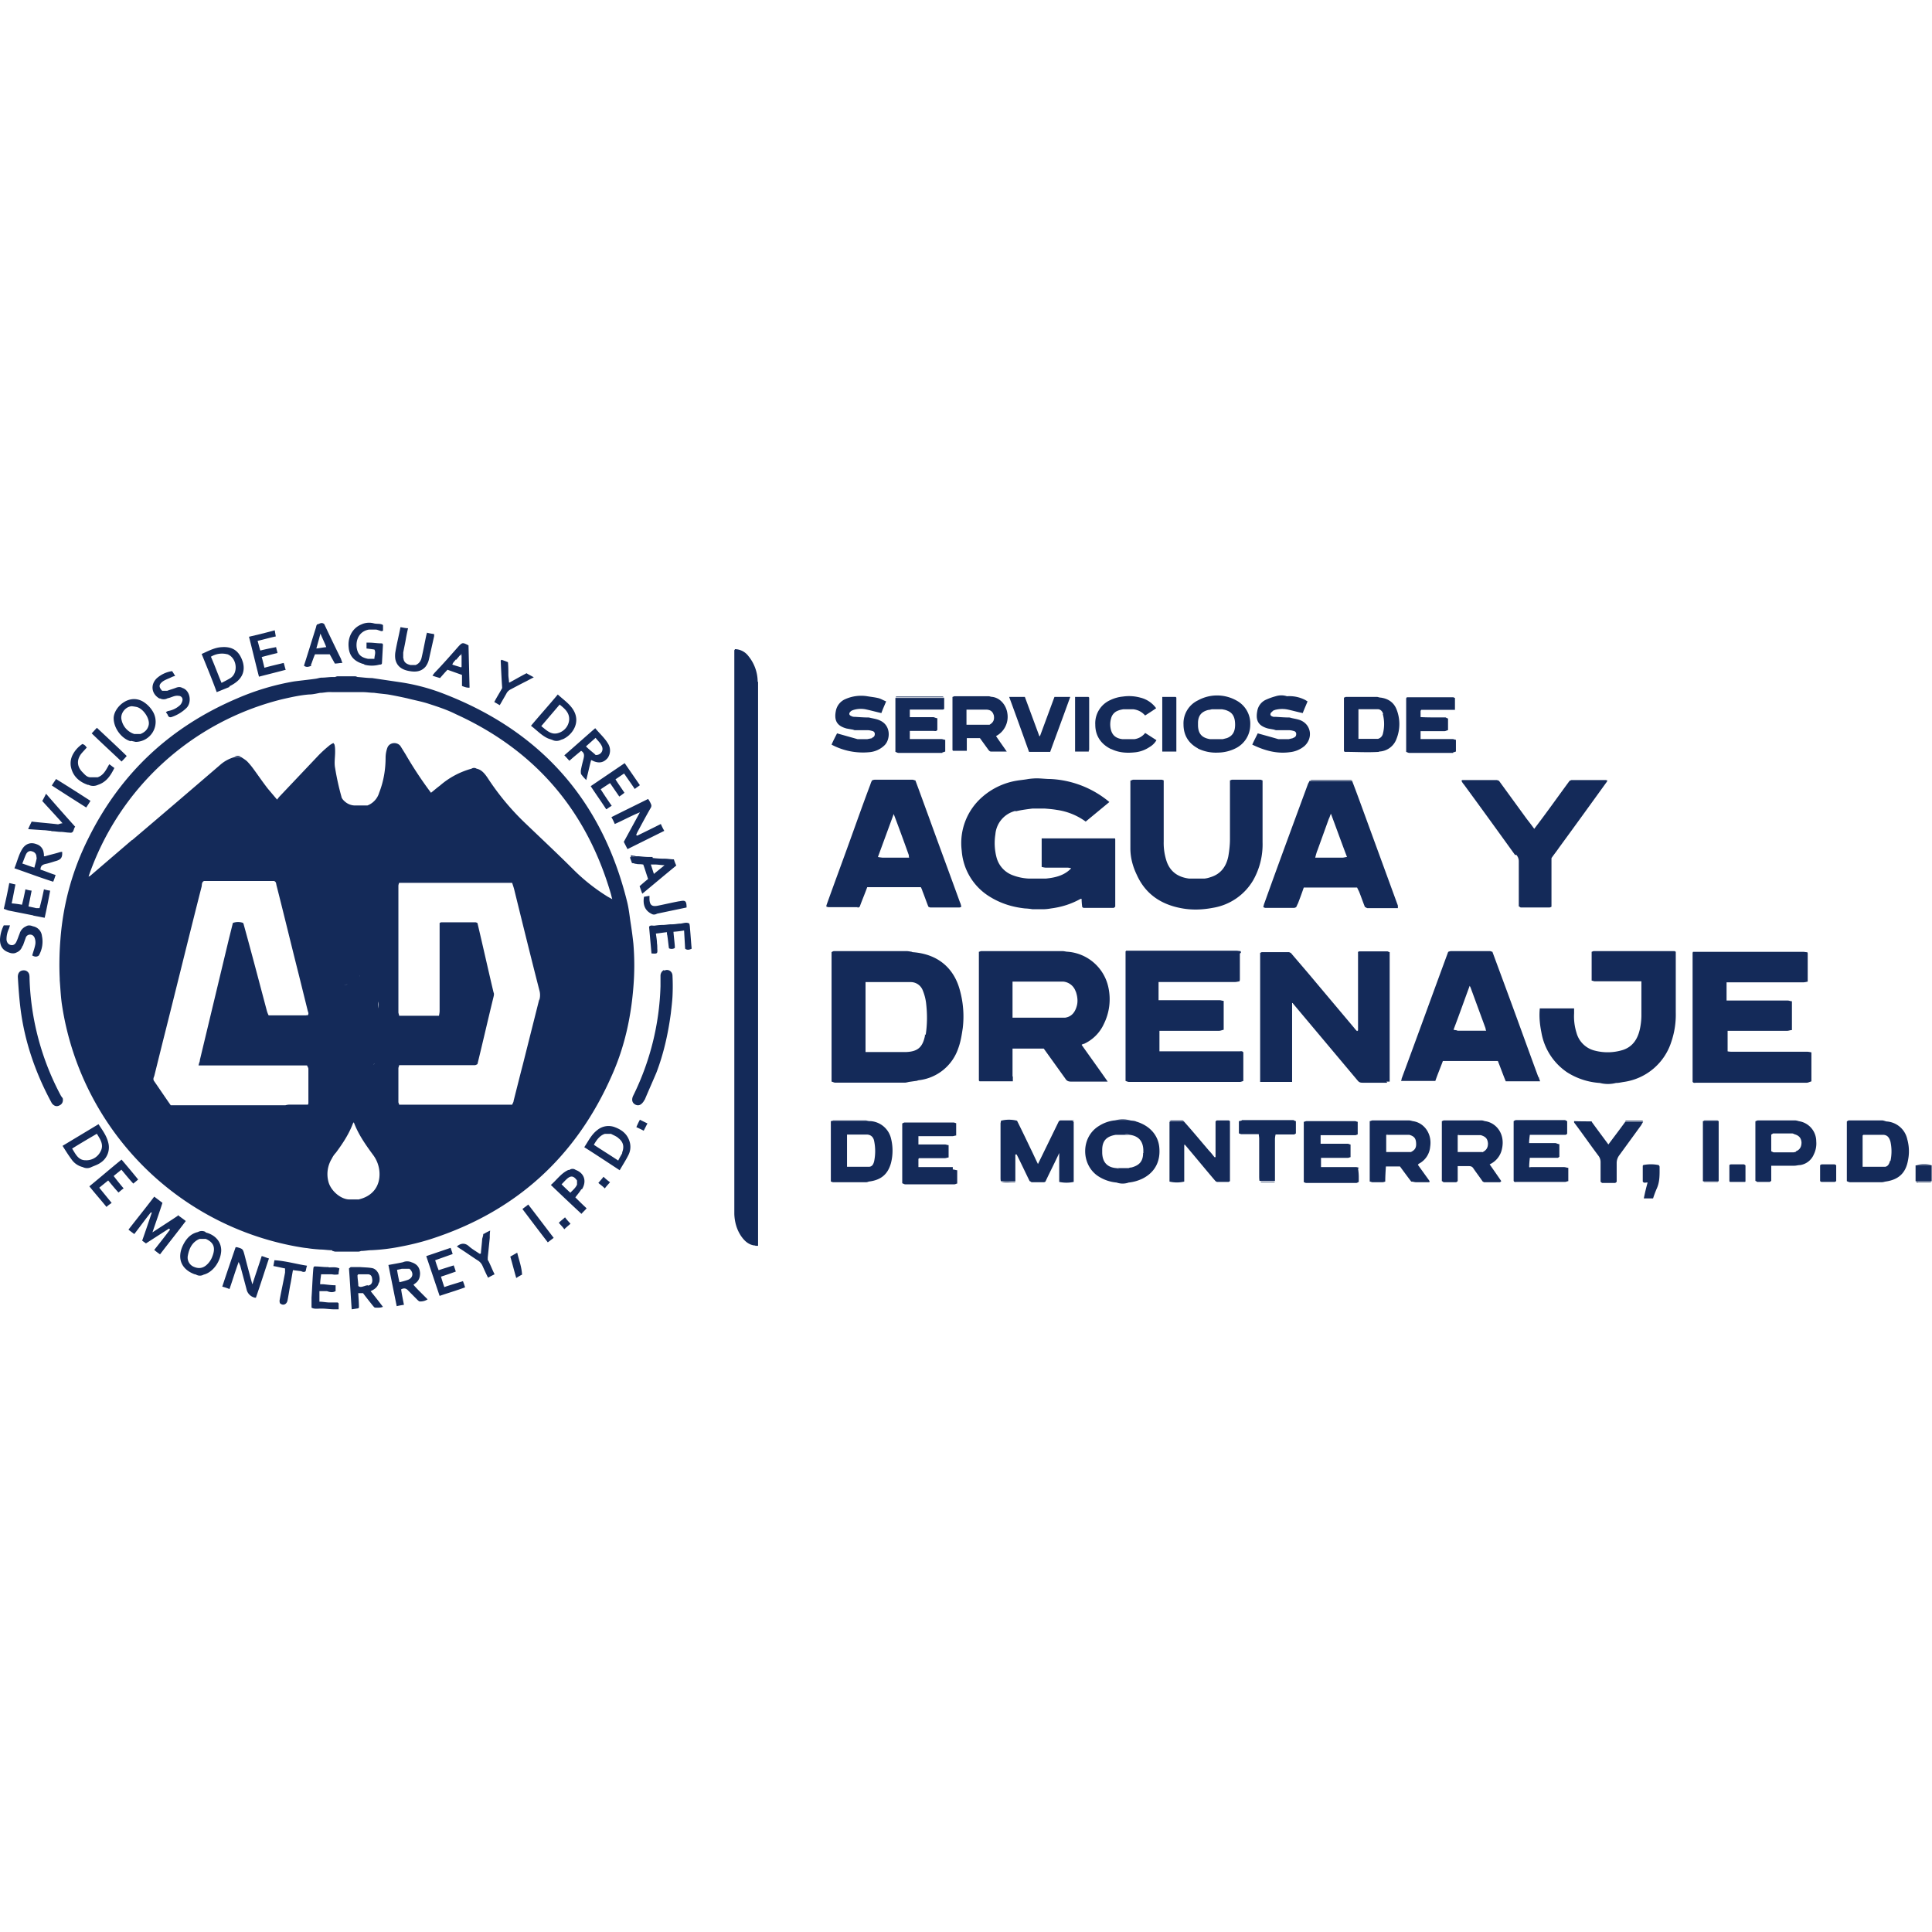 <svg xmlns="http://www.w3.org/2000/svg" width="24" height="24" fill="none" viewBox="0 0 24 24">
  <path fill="#142A59" d="M4.126 15.54h.008s.022.008.03.008h.29a.08.08 0 0 0 .03-.008c.047 0 .094-.01.137-.01a2.39 2.39 0 0 0 .35-.043c.128-.024.251-.054.375-.093 1.058-.34 1.81-1.02 2.257-2.04.154-.345.235-.712.265-1.091a3.27 3.27 0 0 0 0-.542 5.254 5.254 0 0 0-.034-.256c-.013-.085-.022-.175-.043-.26-.312-1.268-1.08-2.13-2.3-2.595a2.5 2.5 0 0 0-.525-.136l-.345-.051c-.06 0-.12-.009-.18-.013 0 0-.02-.009-.03-.009h-.217a.08.08 0 0 0-.03.009h-.03c-.047 0-.093.008-.136.008-.026 0-.047.009-.073.013-.09.013-.183.022-.273.034a3.085 3.085 0 0 0-.704.21c-.832.354-1.45.93-1.851 1.74-.197.393-.312.81-.346 1.25a3.834 3.834 0 0 0-.009.495v.017c.009.107.013.214.03.32a3.596 3.596 0 0 0 2.906 2.987c.047.008.094.017.14.021.052.009.107.013.159.017.05 0 .098.009.149.009v.008Zm.345-3.422s-.004.008-.008.012c0 0 .004-.008.008-.012a.052.052 0 0 0 .013-.018.06.06 0 0 0-.013.018Zm.227.324a.145.145 0 0 1 0 .085c.004-.03 0-.055 0-.085Zm-.384-.213s-.035.008-.052.017a.244.244 0 0 1 .052-.018Zm.328.994s.004-.009.009-.009c0 0-.005.009-.009.009Zm-.205-3.213h.039-.039Zm-.05 1.843h.016-.017ZM4.45 14.9s-.038.013-.06.013c.022 0 .039 0 .06-.013h-.115c-.102-.004-.218-.102-.252-.209a.367.367 0 0 1 .039-.298.28.28 0 0 1 .05-.073c.082-.11.159-.226.21-.358 0-.005.008-.013.013-.021.055.149.145.277.239.405a.4.4 0 0 1 .08.217c.01.175-.089.3-.264.338Zm2.25-2.491-.205.815c-.039.149-.077.303-.115.452 0 .017-.013.03-.017.047H4.958c0-.013-.009-.021-.009-.034v-.418c0-.013.009-.026.009-.039h.939c.012 0 .025-.008.034-.013.068-.277.132-.559.2-.836.004-.017.009-.038 0-.055-.068-.286-.132-.576-.2-.862 0 0-.017-.009-.026-.009h-.422c-.009 0-.013.005-.022.009v1.092c0 .021-.004.038-.008.06h-.495c0-.013-.009-.03-.009-.043v-1.57c0-.013.005-.026.009-.038h1.404c.008.025.017.05.025.08.103.419.205.833.312 1.25a.218.218 0 0 1 0 .129v-.017Zm-1.7.809s-.013 0-.018.005c.005 0 .013 0 .018-.005Zm-3.363-2.781-.507.435a.069.069 0 0 1-.03.017 3.406 3.406 0 0 1 2.402-2.202c.11-.025.222-.051.337-.06.047 0 .094-.012.137-.02.038 0 .076-.01.119-.01h.021c.009 0 .013-.004.022-.008-.009 0-.013.004-.022.009h.393c.047 0 .09.008.136.008.06.009.116.013.175.021.077.013.158.03.235.047.085.022.175.039.256.064.12.039.239.077.35.133.985.448 1.625 1.194 1.928 2.235.005.018.009.039.017.064l-.055-.03a2.366 2.366 0 0 1-.43-.34c-.189-.189-.385-.372-.577-.556a3.161 3.161 0 0 1-.486-.58c-.034-.05-.073-.102-.137-.115a.058.058 0 0 0-.064 0 1 1 0 0 0-.392.21c-.039.029-.073.059-.111.089a4.836 4.836 0 0 1-.316-.478l-.064-.103c-.043-.055-.137-.046-.162.022a.37.37 0 0 0-.022.12c0 .153-.025.298-.08.439a.243.243 0 0 1-.146.158h-.158a.192.192 0 0 1-.115-.043c-.021-.017-.047-.043-.05-.068a3.263 3.263 0 0 1-.078-.354c-.013-.064 0-.133 0-.201 0-.03 0-.06-.008-.09 0-.004-.009-.012-.013-.02a.24.24 0 0 0-.064.042 1.47 1.47 0 0 0-.12.11l-.486.513c-.008.008-.017.021-.03.038l-.115-.136c-.06-.077-.115-.158-.175-.24a.9.9 0 0 0-.081-.098c-.021-.02-.051-.038-.077-.055h-.077a.45.45 0 0 0-.187.102c-.363.312-.726.623-1.088.93h-.005Zm2.198 3.255-.009.03h-.23a.212.212 0 0 0-.051.008h-.611v.009-.009h-.813c-.069-.098-.137-.2-.205-.298-.017-.022-.009-.043 0-.064l.106-.427c.163-.644.32-1.289.483-1.929.004-.025 0-.055.03-.068h.869c.026.009.026.03.03.051.095.372.184.743.278 1.114l.11.444c.005.021.018.038 0 .06h-.485a.296.296 0 0 1-.022-.056c-.094-.354-.188-.713-.286-1.067 0-.008-.008-.017-.008-.025a.188.188 0 0 0-.128 0l-.051.205-.359 1.497a.08.08 0 0 1-.008.034l-.009.034h1.348c.005.013.017.03.017.043v.427l.005-.013Zm-.017-1.084s-.009 0-.013.005c0 0 .008 0 .013-.005ZM9.412 8.47a.507.507 0 0 0-.115-.32.214.214 0 0 0-.166-.086s-.005.009-.009.013v7.006c.004.098.03.192.085.273.039.056.086.102.158.115.009 0 .013 0 .022.005h.03V8.469h-.005Zm3.208 1.608c.07-.017.137-.025.206-.034h.149c.051.004.102.008.154.017a.798.798 0 0 1 .358.145l.294-.243a1.23 1.23 0 0 0-.734-.286c-.055 0-.115-.008-.17-.008a.83.83 0 0 0-.103.008c-.046.009-.098.013-.145.021a.863.863 0 0 0-.43.205.759.759 0 0 0-.252.666.731.731 0 0 0 .358.576c.132.08.273.123.427.14a.71.71 0 0 1 .094.01h.136a.6.6 0 0 0 .094-.01c.132-.017.252-.055.367-.119h.013a.82.82 0 0 0 .008.102s.013.01.017.01h.371c.01 0 .013-.01.022-.014v-.832c0-.004 0-.013-.004-.017h-.91v.354s.035.009.048.009h.269c.017 0 .034.004.05.008-.085.09-.196.116-.315.128h-.213a.65.65 0 0 1-.2-.042.323.323 0 0 1-.201-.226.698.698 0 0 1-.013-.282.327.327 0 0 1 .247-.29l.009.004Zm-.042 3.294v-.346h.388l.27.376c.016.026.038.034.067.034h.457c-.11-.158-.218-.307-.324-.457.012-.008.021-.012.03-.012a.5.5 0 0 0 .247-.248.69.69 0 0 0 .056-.452.561.561 0 0 0-.504-.444c-.021 0-.043-.008-.068-.008H12.19c-.009 0-.021.008-.03.008v1.6l.008.009h.414v-.06h-.004Zm.785-1.058c.021.06.03.124.013.183-.021.077-.064.133-.145.145-.013 0-.021.005-.034.009.013 0 .021-.004.034-.009h-.653v-.448h.632a.18.18 0 0 1 .153.124v-.004Zm-1.207-.482.008-.009-.008.009Zm-.832-.009s-.043-.008-.06-.008h-.904c-.01 0-.022.008-.03.013v1.608c.017.004.03.013.046.013h.862c.018 0 .035-.005.052-.009l.085-.012c.017 0 .03-.01.047-.01a.588.588 0 0 0 .482-.396c.03-.08.043-.166.056-.252a1.222 1.222 0 0 0-.035-.465c-.064-.247-.243-.452-.589-.477l-.012-.005Zm.166 1.024v.021c-.03.146-.094.197-.243.201h-.495V12.2h.568a.16.16 0 0 1 .144.106.606.606 0 0 1 .039.145c.017.137.017.27-.004.406l-.009-.009Zm5.734.589h.039v-1.608c-.009 0-.021-.01-.03-.01h-.337c-.013 0-.03 0-.026.022v.96l-.012.009a.274.274 0 0 1-.035-.039l-.477-.567c-.103-.124-.21-.247-.312-.367-.008 0-.017-.008-.021-.008h-.337c-.009 0-.013.008-.022.008v1.604h.397v-.98h.009v.004l.806.96c.017.021.034.026.06.026h.307l-.009-.013Zm-1.809-1.6s0-.013-.004-.021c-.017 0-.034-.005-.051-.005h-1.37v.009-.009l-.008.009v1.609c.013.004.03.012.043.012h1.378c.012 0 .03-.008.042-.012v-.355c-.013-.021-.034-.013-.05-.013h-.992v-.255h.738c.022 0 .039-.009.06-.013v-.359c-.017 0-.034-.008-.051-.008h-.758v-.226h.946c.021 0 .038-.005.06-.009 0 0 .004-.017.004-.025v-.32l.012-.009Zm3.695 1.544c-.14-.38-.277-.763-.418-1.143l-.153-.414c-.009 0-.022-.008-.03-.008h-.482c-.013 0-.022.004-.035.008 0 0-.008.013-.008.017-.192.52-.38 1.041-.572 1.558a.08.08 0 0 1-.008.03h.426c.03-.086.064-.167.094-.248a.033.033 0 0 0 .017-.008.032.032 0 0 0-.017.008h.683c.034.085.064.17.098.252h.427s-.013-.034-.017-.052h-.005Zm-.644-.58h-.004.004Zm-.363 0s-.03-.004-.047-.008c.069-.18.133-.363.201-.546a.196.196 0 0 1 .017.038l.18.49c0 .01.004.022.008.03h-.363l.005-.004Zm-1.851-3.072c-.184.5-.367.994-.546 1.494-.005.012-.009.03-.013.046 0 0 .017.01.025.01h.359a.06.06 0 0 0 .025-.01c.009-.017.013-.03.022-.046.025-.064.05-.133.072-.197h.662l.025.051c.026.064.047.128.073.192.008 0 .021.013.03.013h.379v-.021c0-.008 0-.013-.004-.021l-.474-1.297a15.44 15.44 0 0 0-.09-.24h-.532c0 .01-.009.018-.013.03v-.004Zm.115.832.14-.388c.01-.017.013-.034.026-.064.069.183.133.363.2.538 0 .017-.008.02-.016.017.008 0 .021 0 .017-.017-.017 0-.039.008-.056.008h-.34c.008-.03.016-.064.029-.094Zm4.446 1.263-.009-.008h-1.007c-.008 0-.017.008-.025.008v.359c.013 0 .025.008.038.008h.58v.435a.837.837 0 0 1-.017.15c-.025.123-.085.226-.213.268a.635.635 0 0 1-.346.009.312.312 0 0 1-.23-.222.682.682 0 0 1-.03-.243v-.06h-.426c-.01.103 0 .2.02.299a.75.75 0 0 0 .32.495.86.86 0 0 0 .406.132.4.4 0 0 0 .2 0c.035 0 .065-.008.099-.013a.725.725 0 0 0 .589-.499 1.04 1.04 0 0 0 .055-.363v-.759l-.004.004Zm-1.976-1.203a.12.12 0 0 1 .03.085v.555c.009 0 .017.013.026.013h.354c.009 0 .017-.005.026-.009v-.597s0-.009.004-.013c.03-.043.06-.08.09-.124.2-.273.4-.55.597-.823 0-.004 0-.009.004-.013-.009 0-.017-.004-.026-.004h-.418c-.008 0-.017.008-.025.008-.145.197-.286.397-.44.598a4.473 4.473 0 0 0-.094-.124l-.345-.474c-.009 0-.017-.008-.03-.008h-.422s-.01.004-.013.008a.151.151 0 0 0 .03.047c.213.29.426.585.635.875h.017Zm-.392 3.307s-.026-.009-.039-.009h-.469c-.009 0-.017.009-.026.009v.008l.009-.008-.009.008v.738c.009 0 .013.009.022.013h.153c.009 0 .013-.008.022-.013v-.187h.14c.026 0 .043.008.056.03.038.055.077.106.115.162.005 0 .013.008.017.008h.197c.004 0 .008-.008.017-.013a19.975 19.975 0 0 0-.145-.209.269.269 0 0 0 .153-.192c.043-.192-.077-.328-.213-.345Zm-.316.162s-.013.008-.021.008c0 0 .012-.008.021-.008Zm.286.222s-.017.004-.026.008c.009 0 .017-.004.026-.008h-.307v-.21h.286c.06.018.085.043.09.103 0 .051-.018.085-.07.11v-.003Zm-.866-.384s-.03-.009-.047-.009h-.452c-.013 0-.022.009-.035.009v.751c.013 0 .022.008.035.008h.123c.013 0 .022-.004.035-.008 0-.064.004-.124.008-.188h.175c.047.064.094.128.14.188.022 0 .04.008.06.008h.15c.013 0 .025 0 .013-.021l-.141-.196c.008-.005.008-.013.013-.013a.261.261 0 0 0 .14-.21c.026-.162-.076-.306-.226-.32h.009Zm-.307.162-.022.008s.013-.008.022-.008Zm.285.222h-.004.005-.308v-.214h.286c.06.017.081.043.085.098.005.06-.012.09-.064.116Zm-.03.008s.013 0 .022-.004c-.009 0-.013.004-.021.004Zm-3.387-.389c-.021-.008-.047-.008-.073-.012h-.192a.454.454 0 0 0-.192.068c-.234.141-.226.495 0 .632a.498.498 0 0 0 .218.072.224.224 0 0 0 .15 0 .514.514 0 0 0 .174-.05c.154-.078.226-.218.205-.398-.017-.14-.115-.26-.29-.311Zm.09.393c0 .103-.047.154-.146.18a.08.08 0 0 0-.034.008.238.238 0 0 1-.072.013c.025 0 .05 0 .072-.013h-.15c.014 0 .027.009.04.009a.124.124 0 0 1-.04-.009c-.114-.008-.174-.072-.178-.188v-.038c0-.115.055-.17.17-.188a.297.297 0 0 1 .086-.012c-.03 0-.056 0-.086.012h.171a12.067 12.067 0 0 1-.064-.012c.021 0 .043.004.064.012.132.017.167.103.17.188v.038H14.2Zm9.22-.396s-.026-.009-.039-.009h-.413c-.01 0-.018.009-.026.013v.742c.013.005.026.013.043.013h.388c.017 0 .03-.004.047-.008.162-.022.252-.103.281-.26a.553.553 0 0 0-.008-.265.281.281 0 0 0-.26-.222l-.013-.004Zm.06.49c-.01.034-.022.069-.06.077-.009 0-.013 0-.022.004.009 0 .013-.004.022-.004h-.282v-.388l.009-.009h.243c.055 0 .08.035.094.086a.563.563 0 0 1 0 .239l-.005-.005Zm-12.673-.49h-.486v.751c.009 0 .017.008.03.008h.41a.078.078 0 0 0 .03-.008c.153-.018.238-.09.277-.23a.624.624 0 0 0 0-.308.282.282 0 0 0-.252-.213h-.009Zm-.025.576.013-.009c-.005 0-.009.004-.013.009Zm.077-.077c-.009.034-.022.064-.06.068h-.277v-.4h.251c.047.003.077.033.086.08a.628.628 0 0 1 0 .252Zm6.024.081s-.025-.009-.038-.009h-.435v-.115h.012-.012.337c.008 0 .021-.008.03-.008v-.158c-.013 0-.022-.009-.035-.009h-.337.013-.013v-.106c.009 0 .017 0 .026-.005-.009 0-.017.005-.026.005h.431c.009 0 .022-.009.03-.009v-.158c-.013 0-.021-.008-.034-.008h-.602c-.012 0-.02.008-.034.008v.751c.009 0 .017.009.03.009h.623c.009 0 .021-.009.03-.013v-.068a.695.695 0 0 0-.009-.099l.013-.008Zm5.462-.58s-.03-.009-.047-.009h-.461c-.009 0-.021.009-.03.009v.008l.009-.008-.01.008v.735c.01 0 .014.008.022.012h.154c.008 0 .013-.009.021-.013v-.188h.286c.026 0 .047-.008.073-.008a.219.219 0 0 0 .17-.133.306.306 0 0 0 .03-.162.253.253 0 0 0-.222-.251h.005Zm-.035.38s-.02.008-.034.008h-.239c-.012 0-.021-.009-.034-.013v-.209c.009 0 .017-.013.026-.013h.235a.06.06 0 0 1 .025.009c.06.017.085.047.09.102 0 .051-.017.09-.069.111v.004Zm-7.432-5.01a.51.51 0 0 0 .252.052.5.5 0 0 0 .217-.052.326.326 0 0 0 .184-.29.325.325 0 0 0-.175-.307.492.492 0 0 0-.474 0 .316.316 0 0 0-.18.299c0 .132.06.234.18.298h-.004Zm.004-.324c.004-.085.043-.132.128-.154.013 0 .026-.004.043-.008.008 0 .017-.004.03-.009-.009 0-.017 0-.03.009h.128c.021.004.047.008.064.017.068.026.098.081.098.175 0 .09-.034.14-.102.166l-.052.013h-.158c-.102-.017-.145-.068-.149-.166v-.043Zm-2.872.363v-.167h.163l.102.141c.009.013.021.026.034.026h.197c-.047-.069-.09-.128-.133-.192a.27.27 0 0 0 .141-.282c-.013-.098-.085-.192-.188-.205-.017 0-.03-.008-.046-.008h-.423c-.008 0-.017.008-.025.008v.662l.008.008h.17v.009Zm.334-.457c.012.056 0 .094-.052.124h-.004.004-.286v-.188h.239c.056 0 .086.022.099.068V8.88Zm4.786.457a.238.238 0 0 0 .218-.158.496.496 0 0 0 0-.367c-.034-.085-.102-.132-.196-.145-.017 0-.034-.009-.051-.009h-.38c-.009 0-.017.009-.026.009v.661s0 .004.009.013c.14 0 .286.009.427 0v-.004Zm.048-.465a.487.487 0 0 1 0 .247.084.084 0 0 1-.06.06.032.032 0 0 0-.017.008.032.032 0 0 0 .017-.008h-.243V8.81h.239c.034 0 .06.026.068.06h-.004Zm-6.345.299-.06.012h-.12l-.255-.072c-.021.042-.047.09-.068.14a.825.825 0 0 0 .469.094.306.306 0 0 0 .188-.085c.072-.068.085-.243-.052-.307-.042-.022-.093-.026-.14-.039-.056 0-.111-.004-.171-.008-.017 0-.03 0-.047-.009-.034-.013-.034-.038-.008-.06.008-.008.02-.012.034-.017a.315.315 0 0 1 .166-.004c.06.013.12.03.18.043.016-.047.038-.094.059-.145-.034-.013-.06-.03-.09-.039-.046-.012-.098-.017-.145-.025a.482.482 0 0 0-.268.034.2.2 0 0 0-.12.14c-.03.137.021.197.132.227l.073.013c.008 0 .021.008.03.008h.162c.017 0 .034.004.051.009.021.004.034.017.034.038 0 .026-.013.039-.034.047v.004Zm5.227 0-.051.012h-.129c-.085-.025-.166-.047-.256-.072-.02.042-.046.09-.068.14.15.073.303.116.465.094a.334.334 0 0 0 .184-.077c.107-.098.085-.264-.051-.32-.043-.017-.09-.02-.133-.034-.055 0-.11-.004-.17-.008h-.03c-.017-.004-.043-.013-.039-.034 0-.017.022-.03.034-.043.005-.004.013-.004.022-.009A.346.346 0 0 1 16 8.815c.06.013.12.03.183.043.018-.047.039-.094.06-.145-.017-.009-.025-.017-.038-.022a.424.424 0 0 0-.218-.042.227.227 0 0 0-.14 0 .775.775 0 0 0-.129.047.187.187 0 0 0-.098.128c-.025.12.005.192.133.226l.072.013s.021.008.03.008h.162c.017 0 .034.004.051.009.022.004.034.017.034.038 0 .026-.012.039-.034.047l-.008.004Zm-2.253.136c.098.047.2.051.307.038a.398.398 0 0 0 .166-.064.234.234 0 0 0 .086-.085l-.14-.09a.204.204 0 0 1-.133.077h-.15c-.068-.008-.119-.038-.14-.107a.269.269 0 0 1 0-.153.135.135 0 0 1 .085-.094c.021-.009.043-.013.064-.017h.128c.06.008.107.034.145.077.047-.03.094-.06.137-.09a.34.34 0 0 0-.197-.132.528.528 0 0 0-.217-.013.457.457 0 0 0-.154.043.315.315 0 0 0-.188.307c0 .14.073.243.197.303h.004Zm-.76.03c.082-.226.167-.453.248-.679h-.196l-.18.487h-.008l-.18-.487h-.195c.085.23.166.457.247.683h.264v-.004Zm-12.275 4.3s-.008-.016-.013-.02a3.298 3.298 0 0 1-.392-1.46c0-.017 0-.034-.004-.051a.068.068 0 0 0-.069-.051c-.047 0-.076.034-.072.09.008.131.017.264.034.396.051.397.18.772.367 1.126l.021.039c.026.034.06.047.098.025.035-.017.047-.055.035-.094H.772Zm7.475-1.586a.08.08 0 0 0-.042.072v.128a3.285 3.285 0 0 1-.337 1.357c-.026.05-.017.094.025.115.043.021.077 0 .107-.047 0-.004.004-.009.009-.013.046-.11.098-.226.145-.337.09-.235.145-.482.179-.734.008-.072.017-.14.021-.213a2.56 2.56 0 0 0 0-.256c0-.056-.055-.09-.102-.064l-.005-.009Zm11.525 1.88c-.073 0-.145 0-.218-.003v.017c.103.136.2.277.303.414a.128.128 0 0 1 .026.076v.248c.008 0 .012.013.021.013h.158c.008 0 .013-.009.021-.013v-.23a.16.16 0 0 1 .034-.103l.27-.371c.008-.013.016-.03.025-.043h-.222c-.068.094-.137.184-.21.282-.072-.098-.14-.188-.204-.277l-.004-.01ZM2.219 15.096c-.107.072-.214.14-.325.213.043-.128.086-.247.124-.367l-.102-.077c-.107.141-.214.273-.32.41.025.021.05.038.072.055.073-.094.137-.183.205-.268h.013c-.039.115-.077.23-.12.35l.047.034.286-.184c.004 0 .009.009.013.013-.064.085-.128.166-.196.252a.813.813 0 0 0 .072.055c.107-.14.214-.273.32-.414-.038-.03-.068-.05-.102-.076l.013.004Zm19.131-1.037v-.132h-.196v.746h.196v-.614ZM7.637 10.236c.107-.047.205-.102.312-.145l-.2.367.046.09.457-.227a.787.787 0 0 1-.043-.085 19.7 19.7 0 0 1-.294.145c-.009 0-.013 0-.022.004.009 0 .013 0 .022-.004 0 0-.009-.008-.013-.008l.013-.03c.055-.103.11-.205.166-.303.009-.013.013-.03.009-.043a.299.299 0 0 0-.039-.072c-.153.076-.303.149-.456.226a.67.67 0 0 1 .042.085Zm-4.505 5.709a22.936 22.936 0 0 1-.094-.354c-.021-.077-.021-.077-.094-.098h-.017c-.056.162-.111.324-.166.49a.73.73 0 0 1 .09.03c.038-.11.072-.222.114-.337.009.026.017.038.022.056l.076.285a.135.135 0 0 0 .103.103h.013c.055-.158.106-.32.162-.487-.03-.008-.056-.021-.09-.03-.038.12-.077.23-.115.35l-.004-.008ZM1.626 9.203l.06.013a.25.25 0 0 0 .221-.362.357.357 0 0 0-.128-.137c-.179-.107-.367.073-.367.205 0 .12.094.252.21.286l.004-.005Zm.012-.43s.035.004.052.008c.085.013.175.145.157.226-.012.056-.05.09-.102.111-.004 0-.013.009-.017.009a.032.032 0 0 0 .017-.009h-.077a.234.234 0 0 1-.158-.175c-.02-.077.047-.166.128-.17Zm-.955 2.094c-.064-.02-.124-.047-.18-.064 0-.05.03-.064.069-.072.042-.009.09-.026.132-.038.055-.018.073-.043.068-.111a.126.126 0 0 0-.042.008c-.056.017-.116.03-.171.047H.546c0-.017 0-.03-.004-.047a.125.125 0 0 0-.085-.102c-.073-.03-.141-.009-.184.064-.043.072-.06.153-.094.234.162.056.32.116.482.167.013-.03.022-.06.03-.085H.683Zm-.226-.217c-.005.043-.018.08-.03.128-.056-.017-.098-.034-.15-.051.017-.039.03-.081.047-.116.017-.034.047-.046.077-.034a.068.068 0 0 1 .051.077l.005-.004ZM2.85 8.525a.438.438 0 0 0 .073-.043c.09-.064.123-.153.094-.256-.043-.14-.128-.196-.26-.187-.09.004-.167.047-.252.085.064.158.128.311.187.474l.158-.064v-.009Zm-.025-.397s.008 0 .012.005c.107.05.124.226.026.29-.034.021-.068.038-.111.06-.047-.112-.085-.218-.132-.325a.265.265 0 0 1 .205-.03ZM6.81 9.174l.05.017a.117.117 0 0 0 .107 0c.013-.005.03-.009.043-.017.111-.06.2-.205.115-.35-.047-.081-.128-.133-.196-.197-.11.133-.222.256-.333.389.073.055.133.123.214.158Zm.14-.423c.064.051.128.103.12.196a.188.188 0 0 1-.132.158c-.09.03-.15-.034-.214-.085l.226-.265v-.004Zm.124.699c.051-.046.098-.084.145-.123.043.026.039.06.03.098-.013.052-.026.098-.034.15 0 .012 0 .034.004.042a.488.488 0 0 0 .064.073c.022-.09.039-.167.06-.248a.207.207 0 0 1 .03.013c.072.03.128.017.175-.038a.161.161 0 0 0 .008-.175c-.042-.073-.106-.128-.162-.196-.132.115-.256.226-.384.337.026.025.043.047.064.068Zm.324-.285c.026.034.056.06.073.094.034.055 0 .115-.06.12-.008 0-.017 0-.021-.01-.034-.029-.073-.059-.111-.097l.12-.107Zm.244 4.839a.218.218 0 0 0-.222.034c-.073.055-.111.136-.162.213.149.094.29.188.44.286.037-.064.076-.124.106-.184a.223.223 0 0 0 .021-.158c-.026-.102-.094-.157-.183-.191Zm.09.315c-.014.03-.035.06-.052.098-.102-.068-.2-.128-.303-.196.034-.06.073-.115.137-.136a.07.07 0 0 1 .038-.013c-.013 0-.026 0-.038.013h.076c.03.017.069.03.094.055.06.047.073.107.043.18h.004Zm-6.482.124a.227.227 0 0 0 .094-.252c-.021-.085-.073-.153-.12-.226l-.447.269c.038.06.072.115.11.166a.238.238 0 0 0 .141.098.117.117 0 0 0 .107 0c.038-.017.081-.03.115-.055Zm-.354-.175c.102-.064.205-.124.307-.184.043.069.09.137.047.218a.197.197 0 0 1-.188.111c-.09 0-.123-.077-.166-.145Zm4.237 1.694.034-.026c.038-.03.051-.072.051-.12-.004-.072-.038-.114-.107-.136a.132.132 0 0 0-.106 0c-.06.013-.115.022-.18.034l.103.512a.833.833 0 0 1 .09-.017c-.013-.068-.026-.128-.035-.192.039-.021.064-.012.09.017l.115.116c.009.008.022.02.03.017a.16.16 0 0 0 .094-.026l-.09-.09c-.03-.03-.055-.055-.085-.09h-.004Zm-.064-.064a.774.774 0 0 1-.107.03 2.407 2.407 0 0 1-.03-.154.615.615 0 0 0 .06-.013h.094c.055.047.047.111-.017.137Zm-2.513-.593a.1.1 0 0 0-.098 0c-.094.021-.15.09-.188.17-.073.158-.017.295.15.355.003 0 .008 0 .016.004.03.017.064.017.094 0 .12-.03.213-.17.218-.299 0-.11-.073-.196-.197-.226l.005-.004Zm.085.294a.26.26 0 0 1-.081.12c-.047.038-.098.042-.154.017a.124.124 0 0 1-.072-.141c.017-.09.055-.167.145-.205a.071.071 0 0 1 .021-.008.033.033 0 0 0-.021.008h.077c.098.043.123.107.085.21Zm11.972-6.933-.008-.009h-.167v.679h.175v-.67Zm-1.083.653v-.653l-.009-.009h-.166v.679h.17v-.017h.005Zm-8.82 6.613c.022-.077-.02-.17-.093-.18-.047-.008-.099-.008-.146-.012h-.11c-.009 0-.018.013-.026.017.013.167.021.337.034.508l.081-.013.009-.008c0-.06-.005-.12-.009-.18h.06c.038.052.08.103.12.154.008.008.02.026.03.026.03 0 .063.004.097-.01a7.993 7.993 0 0 0-.153-.195c.05-.022.09-.052.102-.107h.004Zm-.204-.12s-.026 0-.039.005c.013 0 .026-.005.039-.005Zm.06.154s-.026.004-.035.009c-.03.008-.055.021-.08 0 0-.043-.01-.09-.01-.133 0 0 .005-.008.01-.012h.127c.043.008.043.042.047.072 0 .034-.013.06-.051.068l-.009-.004Zm-.043-7.71a.366.366 0 0 0 .192 0c.012 0 .03 0 .03-.021l.012-.222c0-.017-.008-.021-.021-.021-.051 0-.098-.009-.15-.009h-.033v.073c.034.004.068.008.098.013.021.038 0 .076 0 .115H4.57c-.06-.013-.107-.034-.128-.094-.035-.094-.005-.243.14-.269h.086c.017 0 .034.009.05.013.018.008.03.008.04 0V7.77s0-.004-.005-.009c-.034-.017-.072-.008-.107-.017a.224.224 0 0 0-.157.013c-.107.043-.171.154-.158.282.008.115.076.183.196.213l-.004.004Zm.546.077c.08.017.158.017.217-.051a.236.236 0 0 0 .043-.094l.064-.286v-.025c-.03-.005-.06-.009-.09-.018 0 .005 0 .013-.004.018-.021.093-.038.192-.06.285-.008.043-.03.081-.076.099h-.064c-.039-.009-.077-.026-.086-.073 0-.004 0-.009-.004-.013v-.068c.009-.051.021-.102.03-.154.008-.047.017-.094.03-.149-.034 0-.064-.009-.094-.013-.021.107-.047.21-.064.312a.286.286 0 0 0 0 .085c.017.085.077.128.158.145Zm2.466 1.72a.563.563 0 0 1 .064-.043 6.094 6.094 0 0 1-.137-.205c.043-.03.077-.051.116-.077l.115.167a.828.828 0 0 0 .064-.047c-.039-.06-.077-.111-.111-.167.038-.025.068-.047.107-.072.046.068.09.128.132.192.021-.017.042-.03.064-.047L7.76 9.48l-.422.286c.064.098.128.187.192.286h.004Z"/>
  <path fill="#142A59" d="M1.506 14.528c.051.06.098.12.15.175.025-.021.042-.034.06-.051a12.847 12.847 0 0 0-.206-.247c-.136.11-.264.221-.4.332.072.09.144.171.213.256.021-.021.042-.034.064-.05l-.154-.189.111-.09c.043.052.081.099.128.15.021-.017.038-.034.064-.051a3.9 3.9 0 0 1-.124-.154c.034-.03.069-.055.103-.085l-.009.004ZM.418 11.375l.137.026a9.43 9.43 0 0 0 .068-.337.403.403 0 0 1-.077-.017 3.786 3.786 0 0 1-.055.234H.448c-.03-.008-.06-.013-.094-.021l.039-.196a.403.403 0 0 1-.077-.017c-.013.064-.026.128-.043.192a1.152 1.152 0 0 0-.128-.017c.017-.077.03-.154.047-.235-.026-.004-.051-.013-.077-.017a6.47 6.47 0 0 1-.068.32c.026.008.043.017.06.021l.303.06.008.004Zm3.128-3.063c-.009-.03-.013-.051-.022-.077-.085.021-.162.038-.239.06-.012-.047-.021-.09-.034-.133.064-.017.128-.034.196-.05-.004-.026-.012-.043-.017-.073a3.224 3.224 0 0 0-.196.042c-.013-.038-.021-.076-.034-.12.073-.016.145-.038.226-.055l-.013-.076c-.11.03-.213.055-.32.08.043.167.081.33.124.496.115-.03.222-.056.333-.086l-.004-.008Zm1.975 7.68c-.017-.047-.03-.09-.043-.133.064-.02.124-.042.184-.063-.009-.03-.017-.052-.026-.077-.064.021-.123.038-.187.06a1.43 1.43 0 0 1-.043-.124l.217-.077c-.008-.03-.017-.051-.025-.077l-.303.103.166.494c.111-.038.214-.068.316-.106-.008-.03-.017-.052-.026-.077-.08.026-.157.047-.23.073v.004Zm-.055-7.569c.03-.034.06-.069.093-.103l.18.064v.137c.04.017.07.024.094.021l-.013-.525c-.073-.038-.077-.038-.128.017-.094.107-.188.214-.286.316-.013.013-.021.026-.034.043.034.013.064.021.094.03Zm.2-.226.051-.06.017-.017v.162s-.004.008-.008.008c-.034-.012-.068-.02-.107-.034.009-.03.03-.042.043-.064l.004.005Zm2.441 2.449h-.043c-.043 0-.085-.005-.128-.009h-.043c-.021 0-.042.009-.068.013l.026.072c.025 0 .047.009.072.013.022 0 .043 0 .068.005.022.06.039.119.06.179-.038.03-.072.06-.106.09.012.03.02.059.034.093.145-.12.281-.235.422-.35a.57.57 0 0 1-.03-.077c-.038 0-.077-.008-.115-.008h-.021a1.28 1.28 0 0 1-.128-.009v-.012Zm.017.213-.039-.12h.047c.043 0 .086.009.124.009l-.132.107v.004Zm-.896 3.917c.06-.094.038-.2-.077-.243a.064.064 0 0 0-.077 0c-.008 0-.013 0-.021.004-.086.042-.137.12-.21.183.129.124.252.24.38.359.022-.026.043-.043.064-.069a4.69 4.69 0 0 1-.14-.136c.03-.039.055-.068.076-.103l.005.005Zm-.141.042a2.714 2.714 0 0 1-.111-.106c.026-.026.047-.051.073-.073.046-.038.08-.03.119.026v.051c-.017.038-.047.064-.081.098v.004ZM.282 11.755l.038-.107a.056.056 0 0 1 .055-.038c.026 0 .047.017.056.043a.159.159 0 0 1 .008.076c-.008.047-.025.09-.038.137v.004c.026.013.051.022.081 0a.346.346 0 0 0 .039-.243.136.136 0 0 0-.111-.12c-.03-.012-.06-.017-.086 0a.14.14 0 0 0-.08.09c-.014.034-.026.073-.043.107-.018.034-.043.042-.073.034-.026-.009-.043-.03-.047-.064a.304.304 0 0 1 .03-.137l.013-.042H.047A.428.428 0 0 0 0 11.67c0 .085.034.136.11.162.03.012.065.017.095 0 .042-.017.064-.047.077-.09v.013Zm1.702-3.081a.1.1 0 0 0 .098 0c.047-.008.085-.038.137-.03.034 0 .055.03.047.06a.116.116 0 0 1-.03.056.293.293 0 0 1-.145.072c-.009 0-.017.009-.03.013.008.017.021.026.025.043.013.025.03.025.052.017a.487.487 0 0 0 .179-.111c.068-.068.047-.218-.051-.248-.03-.017-.056-.012-.086 0-.034.013-.068.022-.102.035h-.064c-.043-.047-.043-.077.008-.116.03-.021.069-.034.103-.05a.18.18 0 0 1 .051-.018c-.013-.021-.026-.043-.038-.06a.366.366 0 0 0-.192.09c-.081.081-.064.196.038.252v-.005Zm6.579 2.799c-.034-.021-.072-.004-.106 0-.035 0-.069.009-.107.009h-.01c-.034 0-.072.008-.106.008h-.009a.709.709 0 0 0-.094.009h-.008c-.022 0-.043-.009-.06.013l.03.332c.072.005.077.005.072-.06 0-.02 0-.046-.004-.068 0-.038-.008-.076-.013-.119.047-.004.09-.013.137-.017 0 .017 0 .026.004.038.009.056.013.107.021.162a.073.073 0 0 0 .073-.004v-.021c-.004-.06-.013-.12-.017-.18a1.39 1.39 0 0 0 .132-.016l.013.226c.026.021.055.013.081 0-.008-.085-.013-.17-.021-.256a.252.252 0 0 0-.009-.06v.004ZM.64 10.326h.009c.034 0 .072.008.106.008s.073.009.107.009c.06.012.047-.047.072-.073a27.242 27.242 0 0 1-.362-.41c-.017.035-.03.06-.047.09.085.094.17.184.252.277-.018 0-.039.009-.056.013-.107-.013-.218-.021-.328-.034-.013.03-.03.06-.043.094l.192.013c.03 0 .064.008.094.008l.004.005Zm.46-.576a.136.136 0 0 0 .116 0c.107-.035.158-.116.205-.21-.026-.017-.043-.034-.064-.046-.039.068-.068.136-.145.162h-.086c-.047 0-.072-.034-.102-.064-.068-.069-.073-.15-.017-.226.021-.026.047-.052.072-.081-.004 0-.012-.013-.02-.022a.093.093 0 0 0-.035-.021.354.354 0 0 0-.124.14.235.235 0 0 0-.021.133c.021.124.102.196.213.235h.009Zm5.027-1.037.081.047.081-.141a.117.117 0 0 1 .056-.056c.064-.034.128-.068.196-.102.025-.013.055-.03.09-.047-.035-.021-.065-.034-.09-.051-.073.038-.141.077-.21.115h-.008c0-.034-.008-.064-.008-.098 0-.051 0-.098-.005-.154a.982.982 0 0 0-.08-.03l-.01.01c.005.11.01.22.018.336 0 0 0 .009-.004.013-.03.055-.064.107-.094.166l-.013-.008Zm-.068 6.942v-.034l.025-.244c0-.03 0-.055.005-.09a.643.643 0 0 0-.077.04s-.005 0-.009.003c0 .022-.008.039-.013.06-.004.06-.012.12-.017.184h-.017c-.042-.03-.09-.056-.128-.09-.05-.047-.102-.043-.153 0l.038.026c.073.046.145.098.218.145a.15.15 0 0 1 .064.072c.021.047.042.094.068.145.03-.017.055-.03.081-.042-.03-.06-.051-.116-.077-.167 0 0-.004-.008-.008-.008Zm-2.663.072c.051.009.098.021.145.03v.051c-.021.116-.047.23-.068.346a.1.1 0 0 0 .004.034c.034.034.081.021.094-.03.013-.064.022-.128.034-.192.013-.06.022-.124.034-.188l.103.013s.034.021.055 0c.005-.021.009-.047.017-.068-.136-.021-.268-.06-.405-.068l-.013.072Zm17.208-1.254a.477.477 0 0 0-.192 0s0 .004-.005.008v.197c.017.025.039.008.06.012a2.621 2.621 0 0 0-.047.197h.115a1.36 1.36 0 0 1 .043-.116c.043-.09.038-.183.038-.277a.032.032 0 0 0-.008-.017l-.004-.004ZM8.068 11.175v-.047L8 11.14c-.017.099.013.171.09.21.025.017.05.012.072 0l.367-.077c0-.09-.021-.09-.09-.077h-.004c-.09.017-.179.038-.269.056-.068.012-.093-.01-.098-.077ZM1.574 9.391c-.123-.12-.247-.234-.37-.35-.026.026-.043.047-.065.069.124.12.248.234.371.35.022-.022.043-.043.064-.069Zm-.448.559a24.054 24.054 0 0 0-.43-.273c-.018.03-.035.051-.052.081.145.094.286.184.427.273.017-.025.034-.051.051-.08h.004Zm5.364 5.069c.106.14.209.277.315.414l.073-.056c-.107-.14-.21-.277-.316-.414-.025.022-.047.035-.072.056Zm17.506-.542h-.2v.196h.2v-.2.004ZM6.34 15.612c.026.09.047.175.073.264a.652.652 0 0 1 .072-.042c-.004-.094-.038-.18-.06-.273l-.089.051h.004Zm16.162-2.18v-.359s-.034-.008-.05-.008h-.927c-.021 0-.042 0-.064-.005 0 .01.009.013.013.013-.004 0-.008-.008-.013-.013v-.255h.739c.02 0 .038-.009.06-.009v-.358c-.018 0-.035-.009-.052-.009h-.76v-.226h.948c.021 0 .038-.004.06-.009v-.344c0-.009 0-.013-.005-.021-.017 0-.034-.005-.051-.005h-1.37s0 .009-.004.009v1.604c.009.021.03.013.047.013h1.37c.017 0 .034-.009.047-.013l.012-.004Zm-1.454-1.609h.064-.064ZM6.942 15.19c.025.03.047.05.068.08.026-.025.051-.046.077-.068-.026-.03-.047-.05-.068-.08-.026.025-.052.042-.077.068Zm.491-.495c.03.025.055.042.08.068.022-.03.043-.051.065-.077a.62.62 0 0 1-.081-.068c-.022.03-.043.051-.064.077ZM7.902 14c.034.016.064.03.094.046.017-.03.03-.06.047-.09l-.094-.046a.852.852 0 0 0-.043.09h-.004Zm7.526-.082s-.025.009-.038.009v.153c.008 0 .021.009.03.009h.217-.013.013c0 .017.005.038.005.055v.461c0 .021 0 .043.004.064h.192v-.521a.27.27 0 0 1 .008-.055h.227c.008 0 .017-.008.025-.013v-.153h-.704l-.008.008.008-.008h.704c-.013 0-.025-.013-.034-.013h-.64l.004.004Zm2.62-4.569.038-.013V9.19c-.012 0-.025-.009-.042-.009h-.397v-.098h.294c.017 0 .03-.009.047-.013v-.145c-.008 0-.021-.008-.03-.013h-.106c-.069 0-.137 0-.205-.004v-.077s.004-.008.009-.013h.418V8.67c-.009 0-.013-.008-.022-.008h-.576s-.004.008-.008.012v.666c.012.004.025.013.042.013h.542l-.004-.004Zm-6.344 0 .038-.013V9.19c-.017 0-.03-.009-.047-.009h-.393V9.08c.009 0 .013-.005.022-.009-.009 0-.013.004-.022.009h.295c.017 0 .034.008.047-.013v-.145c-.017 0-.03-.009-.047-.013h-.295v-.094h.41s.013-.004.017-.008V8.67h-.606v.67c.013.004.026.013.039.013h.546l-.005-.004Zm.026-.683s-.014-.013-.022-.013h-.576s-.005.009-.009.009h.606v.004Zm5.072 1.032s-.017-.008-.026-.008h-.482c-.008 0-.017.008-.025.008h.533Zm-4.966 4.8h-.427v-.102l.009-.009h.32c.017 0 .03-.008.046-.008v-.154c-.017 0-.03-.008-.046-.008h-.329v-.103h.422c.018 0 .03-.008.047-.008v-.145l-.008-.009.008.009v-.009c-.012 0-.02-.008-.034-.008h-.606c-.008 0-.02.008-.03.012v.743c.013.004.026.013.035.013h.614c.013 0 .021-.009.034-.009v-.166c-.017 0-.034-.009-.055-.009v-.03Zm7.586 0h-.427c.009 0 .013.005.021.009-.008 0-.012-.004-.02-.009 0-.038.004-.076.008-.115a.136.136 0 0 0 .038-.008.124.124 0 0 0-.038.008h.345c.009 0 .013-.008.022-.013v-.157c-.017 0-.03-.009-.047-.013h-.329c0-.034.005-.068.009-.103h.444c.008 0 .012-.008.02-.012v-.158c-.008 0-.02-.013-.03-.013h-.605c-.008 0-.021.008-.03.013v.742c.009.021.026.013.039.013h.601c.013 0 .026-.009.039-.009v-.166c-.017 0-.034-.009-.056-.009h-.004Zm-9.072-.58s-.02.009-.033.009h.486c-.017 0-.034-.009-.051-.009h-.405.004Zm.304-2.641.026-.013.012-.034c.026-.068.056-.14.081-.209h.666a.257.257 0 0 1 .021.051c.026.064.047.128.073.192 0 0 .017.009.025.009h.359c.008 0 .017-.005.025-.009-.004-.017-.008-.038-.017-.055-.128-.354-.26-.708-.388-1.063-.055-.149-.11-.303-.166-.452-.013 0-.022-.008-.035-.008h-.469c-.013 0-.021.004-.034.008a.26.26 0 0 0-.021.051c-.081.214-.158.431-.235.645-.102.285-.209.571-.311.857v.017c.008 0 .017.005.025.005h.363v.008Zm.648-.623h-.008.008Zm-.34 0s-.04-.004-.056-.008l.196-.534a26.283 26.283 0 0 1 .188.512c0 .009 0 .022.004.03h-.341.008Zm3.08-.956v.84c0 .116.03.227.08.33.107.238.3.366.547.413.132.026.264.022.4-.004a.713.713 0 0 0 .5-.345.902.902 0 0 0 .115-.47v-.768c-.008 0-.017-.008-.025-.008h-.354c-.009 0-.018.008-.026.008v.73c0 .072-.009.15-.021.217-.026.124-.094.218-.222.256a.325.325 0 0 1-.073.017h-.192c-.132-.017-.23-.08-.277-.209a.721.721 0 0 1-.038-.251v-.76s-.018-.008-.026-.008h-.354c-.009 0-.017.008-.026.008l-.008.004Zm6.365 4.224h-.209l-.012.009h.221v-.009Zm-7.061-.004h-.175c-.004 0-.013.009-.017.009l-.26.533c-.034-.068-.06-.128-.09-.188-.055-.115-.11-.23-.17-.35a.4.4 0 0 0-.2 0c0 .013-.005.026-.005.034v.67c0 .018 0 .03.004.047h.18v-.332h.016c.056.11.107.221.162.332.009 0 .018.013.026.013h.15a.032.032 0 0 0 .02-.008c.056-.12.116-.235.171-.355v.359a.42.42 0 0 0 .18 0v-.747c-.005 0-.009-.008-.018-.008l.026-.009Zm8.312.546h-.154a.032.032 0 0 0-.021.009v.2s.004.009.008.009h.188s.004-.004.004-.009v-.196s-.013-.013-.021-.013h-.004Zm-.328.222.02-.013h-.196c.004 0 .013.009.017.009h.162l-.004.004Zm2.495 0h.15a.032.032 0 0 0 .02-.008h-.2c.009 0 .017.012.026.012l.004-.004Zm-2.654-.768s-.008.009-.017.009h.196c-.004 0-.008-.009-.017-.009h-.162Zm1.613.546h-.154c-.008 0-.012.009-.02.009v.2c.003 0 .012.009.016.009h.166c.005 0 .013-.009.018-.009v-.2c-.009 0-.013-.009-.022-.009h-.004Zm1.016.009h.2a.435.435 0 0 0-.196 0h-.005Zm-8.124.213h.145c.008 0 .013-.004.021-.008h-.192c.009 0 .017.008.021.008h.005Zm-1.826-.768h.192a.368.368 0 0 0-.192 0Zm1.416 0h-.15c-.003 0-.012.009-.016.013v.444h-.013c-.021-.026-.043-.056-.068-.081-.103-.12-.205-.244-.312-.363h-.17l-.009.009v.738a.39.39 0 0 0 .183 0v-.457h.009c.128.15.252.303.38.452.004 0 .013.009.017.009h.145c.004 0 .013-.009.017-.009v-.746c-.004 0-.009-.009-.017-.009h.004Z"/>
  <path fill="#142A59" d="M14.707 13.927s-.013-.009-.017-.009h-.145c-.004 0-.008.009-.017.009v.008l.008-.008h.171Zm-2.103.759.013-.008h-.18c.056.02.111.004.167.008ZM4.083 15.74h-.021c-.051 0-.098-.008-.15-.008-.02 0-.017.017-.02.03-.01.119-.014.238-.022.358v.124c.034.02.072.012.11.012h.022c.051 0 .098.009.15.009h.055v-.073s-.009-.012-.013-.012h-.098c-.043 0-.085-.01-.128-.01v-.131h.094c.034.012.068.021.107 0v-.073c-.052 0-.103-.008-.158-.013h-.034c0-.042.008-.085.012-.123.013 0 .03-.005.043-.009a.15.15 0 0 0-.043.009h.128c.013 0 .026.004.039.004.017 0 .034 0 .05-.004 0-.026.005-.047.01-.073-.043-.021-.09-.013-.133-.013v-.004Zm-.222-7.475c.017-.043.03-.086.052-.137h.183l.064.115c.03 0 .06-.008.094-.008-.009-.017-.013-.038-.021-.056-.069-.14-.137-.281-.205-.426-.026-.022-.047-.013-.073 0-.025 0-.025.025-.03.042-.05.158-.098.316-.149.474.03.026.064.013.094 0l-.009-.004Zm.12-.393c.025.06.051.111.072.167-.042.004-.08.012-.123.017.017-.064.034-.12.05-.184Zm3.853 2.774c.02 0 .042-.009.068-.013a.282.282 0 0 1-.064-.009v.017l-.004.005Zm.098.081c-.026 0-.047-.009-.073-.013.022.021.047.008.073.013ZM2.914 9.4h.077c-.026-.017-.051-.013-.077 0Zm2.82-1.259v-.017l-.017.017h.017Z"/>
</svg>
